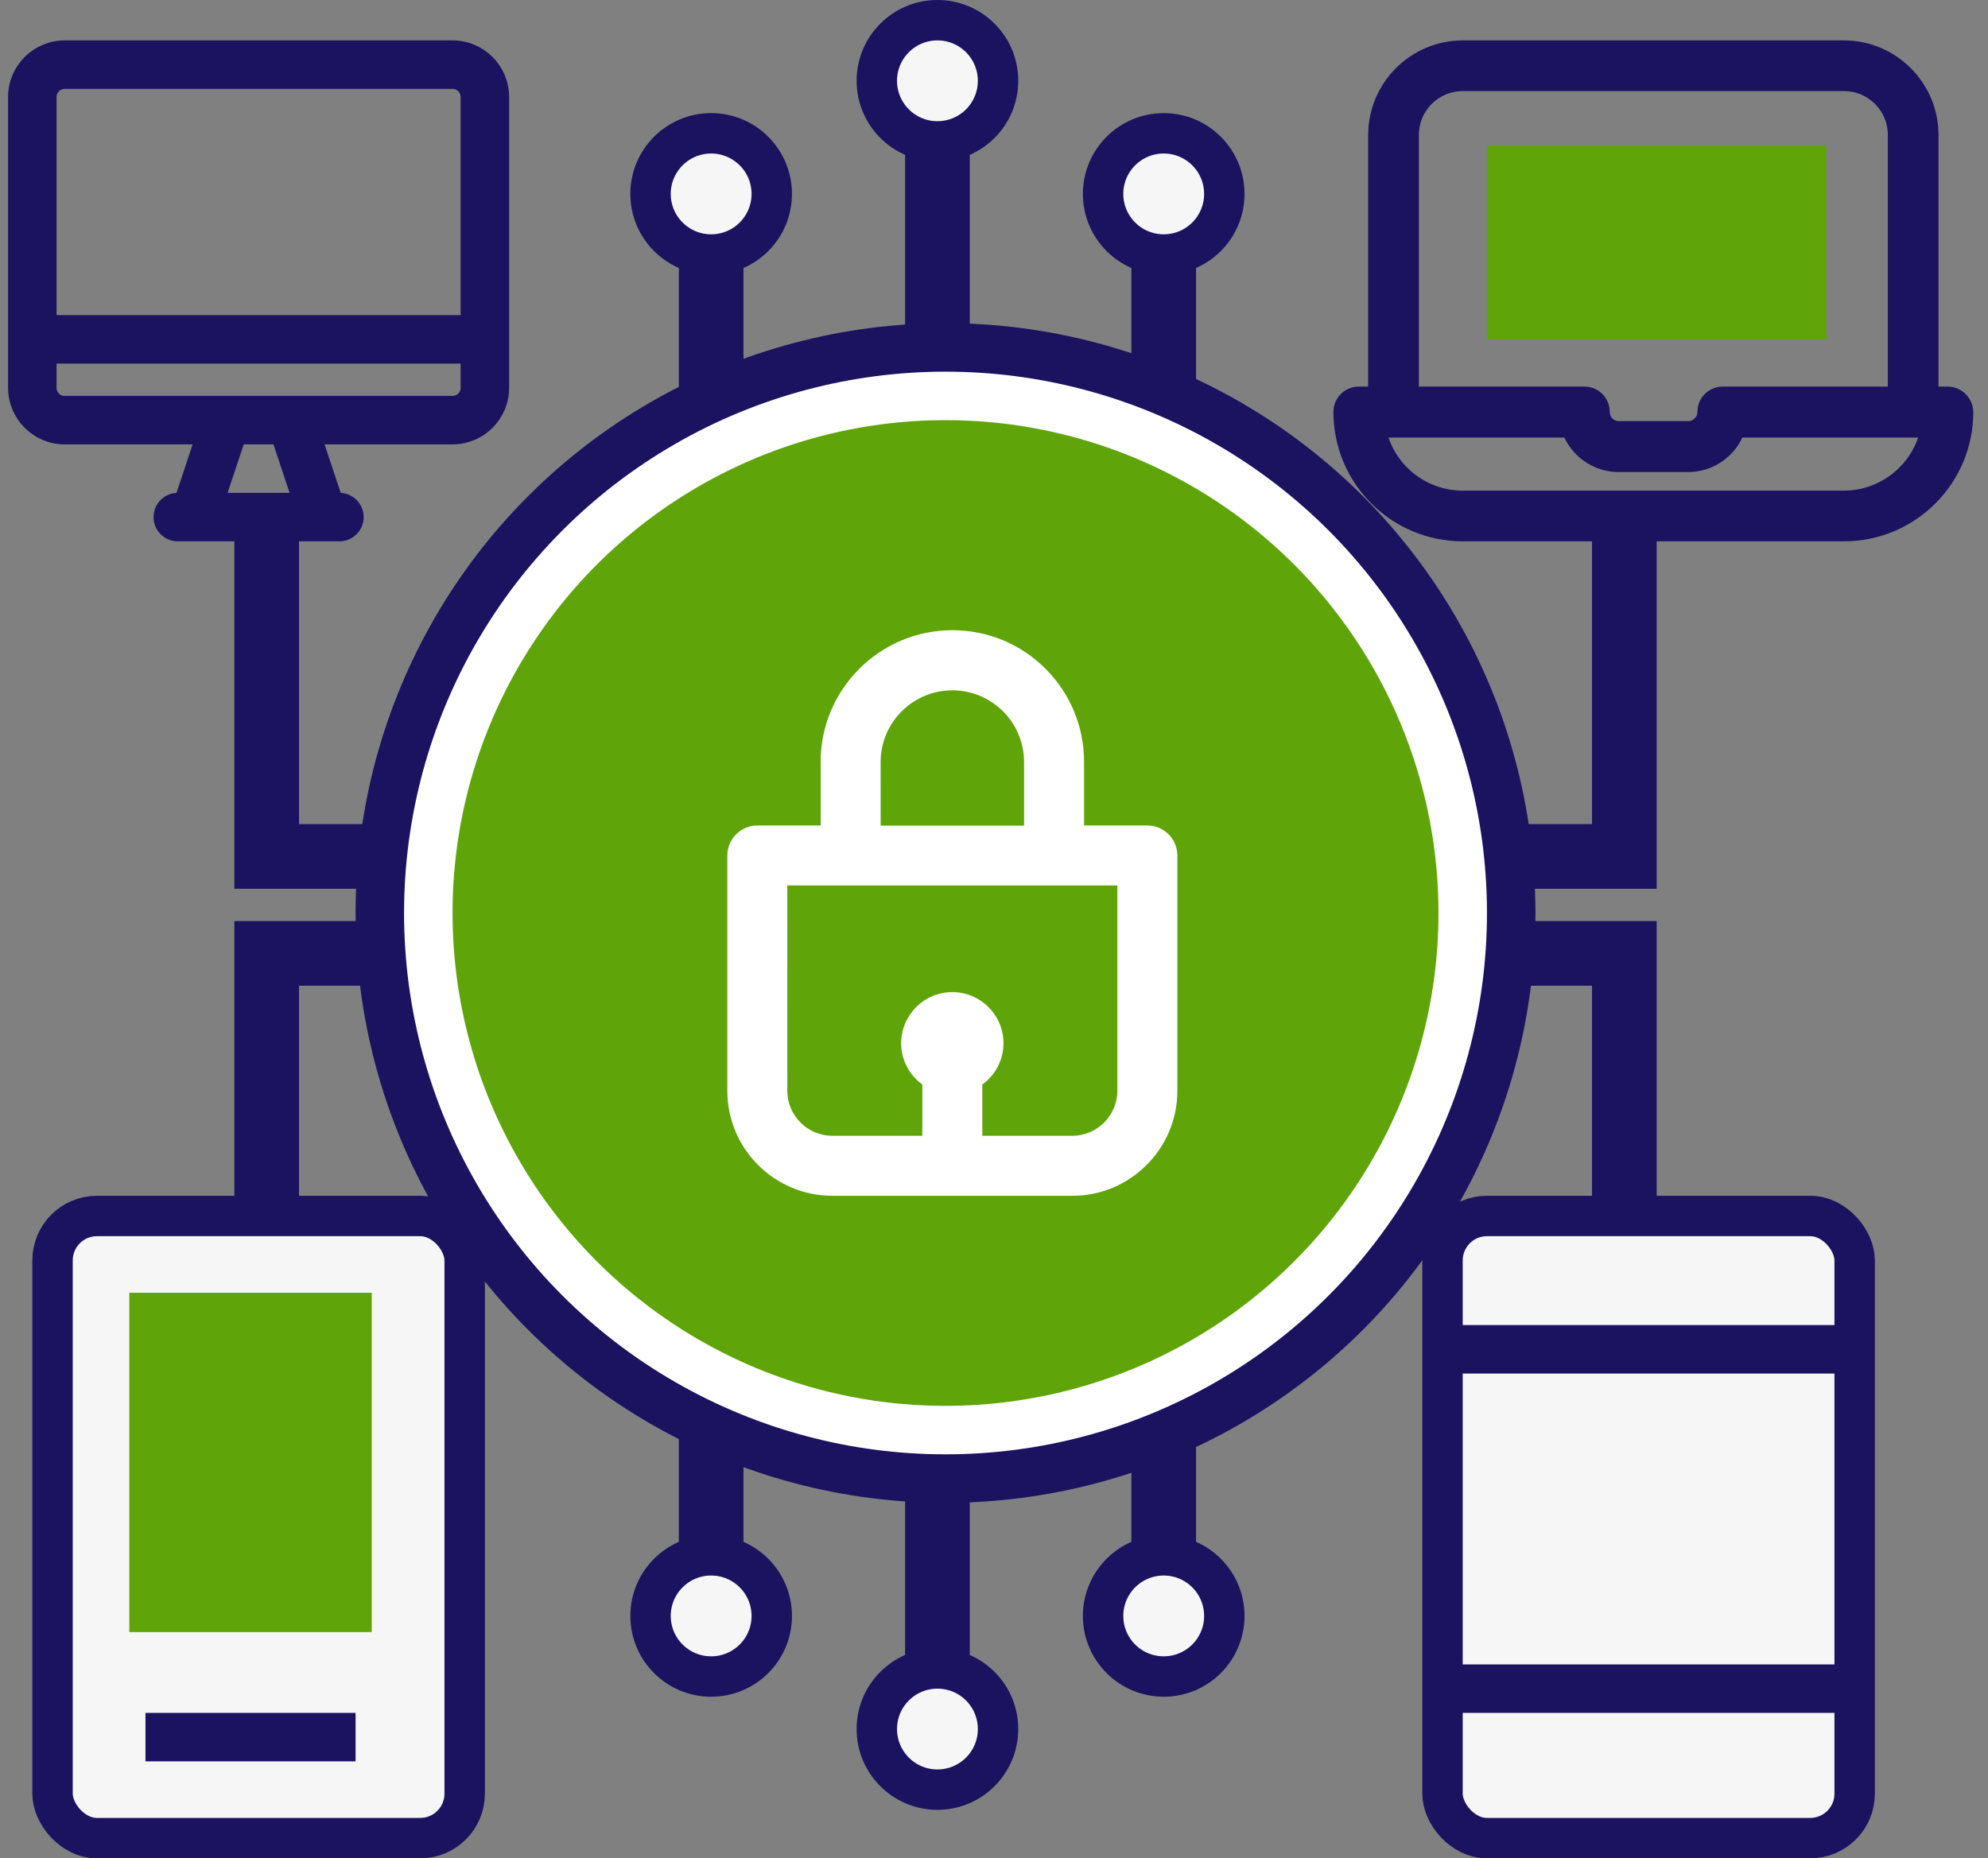 <?xml version="1.0" encoding="UTF-8"?> <svg xmlns="http://www.w3.org/2000/svg" width="123" height="115" viewBox="0 0 123 115" fill="none"><rect x="0" y="0" width="123" height="115" fill="#808080" stroke="none"/><path d="M120.507 24.424H119.439L119.439 8.356C119.439 5.404 117.035 3 114.083 3H90.507C87.555 3 85.151 5.404 85.151 8.356V24.424H84.068C83.475 24.424 83 24.899 83 25.492C83 29.632 86.353 33 90.507 33H114.083C118.222 33 121.59 29.647 121.59 25.492C121.575 24.914 121.101 24.424 120.507 24.424H120.507ZM87.288 8.356C87.288 6.576 88.727 5.136 90.508 5.136H114.083C115.863 5.136 117.303 6.576 117.303 8.356V24.424H106.59C105.997 24.424 105.522 24.899 105.522 25.492C105.522 25.774 105.404 26.056 105.196 26.249C105.003 26.457 104.736 26.561 104.454 26.561H100.166C99.572 26.561 99.097 26.086 99.097 25.492C99.097 24.899 98.623 24.424 98.029 24.424H87.287L87.288 8.356ZM114.069 30.864H90.508C87.956 30.864 85.76 29.069 85.256 26.576H97.125C97.585 27.867 98.802 28.713 100.152 28.713H104.44C105.805 28.713 107.021 27.852 107.466 26.576H119.336C118.816 29.069 116.621 30.864 114.069 30.864H114.069Z" fill="#1B1260" stroke="#1B1260"></path><path d="M28 3H4C2.346 3 1 4.346 1 6V24C1 25.654 2.346 27 4 27H12.612L11.279 31H11C10.448 31 10 31.447 10 32C10 32.553 10.448 33 11 33H21C21.552 33 22 32.553 22 32C22 31.447 21.552 31 21 31H20.721L19.388 27H28C29.654 27 31 25.654 31 24V6C31 4.346 29.654 3 28 3H28ZM4 5H28C28.551 5 29 5.448 29 6V20H3V6C3 5.448 3.449 5 4 5ZM18.612 31H13.387L14.72 27H17.279L18.612 31ZM28 25H4C3.449 25 3 24.552 3 24V22H29V24C29 24.552 28.551 25 28 25Z" fill="#1B1260" stroke="#1B1260"></path><path d="M16.5 33V53H28" stroke="#1B1260" stroke-width="4"></path><path d="M16.5 79V59H28" stroke="#1B1260" stroke-width="4"></path><path d="M100.5 33V53H89" stroke="#1B1260" stroke-width="4"></path><path d="M100.5 79V59H89" stroke="#1B1260" stroke-width="4"></path><path d="M44 12V29" stroke="#1B1260" stroke-width="4"></path><circle cx="44" cy="12" r="3.75" fill="#F6F6F6" stroke="#1B1260" stroke-width="2.5"></circle><path d="M44 100V83" stroke="#1B1260" stroke-width="4"></path><circle r="3.75" transform="matrix(1 0 0 -1 44 100)" fill="#F6F6F6" stroke="#1B1260" stroke-width="2.5"></circle><path d="M58 5V26" stroke="#1B1260" stroke-width="4"></path><circle cx="58" cy="5" r="3.75" fill="#F6F6F6" stroke="#1B1260" stroke-width="2.5"></circle><path d="M58 107V86" stroke="#1B1260" stroke-width="4"></path><circle r="3.75" transform="matrix(1 0 0 -1 58 107)" fill="#F6F6F6" stroke="#1B1260" stroke-width="2.5"></circle><path d="M72 12V29" stroke="#1B1260" stroke-width="4"></path><circle cx="72" cy="12" r="3.75" fill="#F6F6F6" stroke="#1B1260" stroke-width="2.5"></circle><path d="M72 100V83" stroke="#1B1260" stroke-width="4"></path><circle r="3.75" transform="matrix(1 0 0 -1 72 100)" fill="#F6F6F6" stroke="#1B1260" stroke-width="2.5"></circle><circle cx="58.5" cy="56.5" r="33.5" fill="#5FA409" stroke="#1B1260" stroke-width="6"></circle><circle cx="58.5" cy="56.5" r="32" fill="#5FA409" stroke="white" stroke-width="3"></circle><path d="M51.497 74H66.348C69.931 74 72.845 71.085 72.845 67.503V52.94C72.845 51.919 72.01 51.084 70.989 51.084H67.072V47.149C67.072 44.977 66.227 42.926 64.686 41.385C63.145 39.844 61.103 39 58.922 39C54.43 39 50.773 42.657 50.773 47.149V51.084H46.856C45.835 51.084 45 51.919 45 52.94V67.503C45 71.086 47.915 74 51.497 74ZM54.485 47.158C54.485 44.717 56.472 42.721 58.922 42.721C60.11 42.721 61.215 43.185 62.06 44.02C62.895 44.856 63.359 45.97 63.359 47.158V51.093H54.486L54.485 47.158ZM48.712 54.796H52.601H52.629H52.657H65.178H65.206H65.234H69.132V67.503C69.132 69.034 67.879 70.287 66.348 70.287H60.778V67.113C61.568 66.538 62.087 65.61 62.087 64.561C62.087 62.816 60.667 61.396 58.921 61.396C57.177 61.396 55.756 62.816 55.756 64.561C55.756 65.61 56.276 66.538 57.065 67.113V70.287H51.495C49.964 70.287 48.711 69.035 48.711 67.503L48.712 54.796Z" fill="white"></path><rect x="92" y="9" width="21" height="12" fill="#5FA409"></rect><rect x="89.25" y="75.25" width="25.5" height="38.5" rx="2.75" fill="#F6F6F6" stroke="#1B1260" stroke-width="2.5"></rect><line x1="89" y1="83.5" x2="115" y2="83.5" stroke="#1B1260" stroke-width="3"></line><line x1="89" y1="104.5" x2="115" y2="104.5" stroke="#1B1260" stroke-width="3"></line><rect x="3.25" y="75.25" width="25.5" height="38.5" rx="2.75" fill="#F6F6F6" stroke="#1B1260" stroke-width="2.5"></rect><line x1="9" y1="107.5" x2="22" y2="107.5" stroke="#1B1260" stroke-width="3"></line><rect x="8" y="80" width="15" height="21" fill="#5FA409"></rect></svg> 